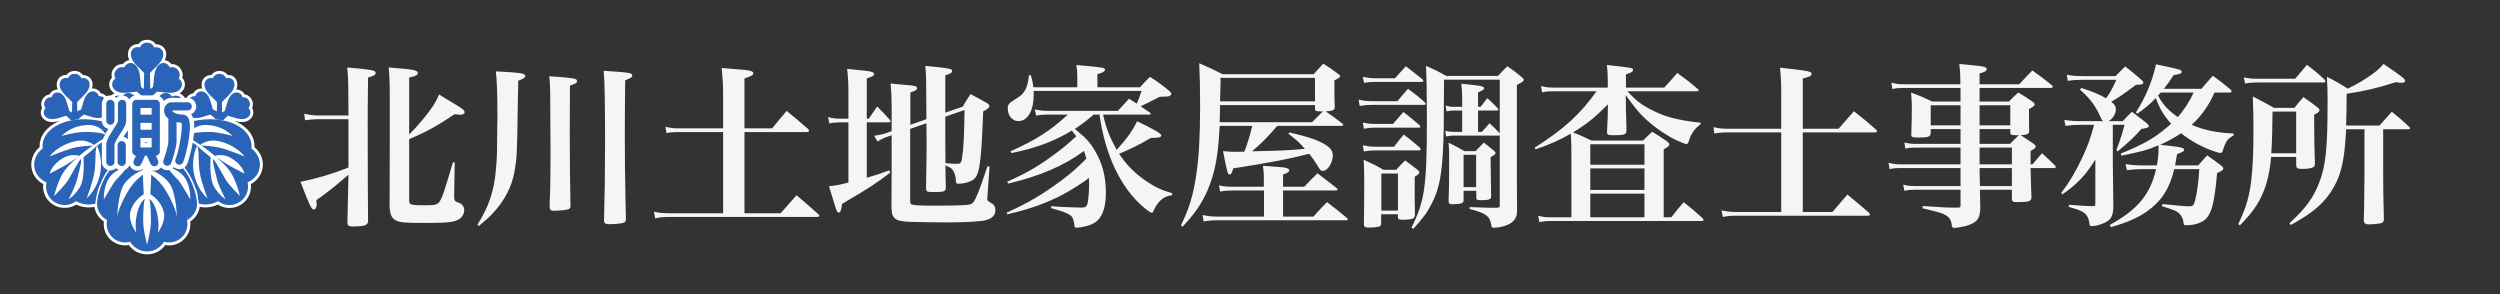 <svg width="340" height="40" viewBox="0 0 340 40" fill="none" xmlns="http://www.w3.org/2000/svg">
<rect x="0" y="0" width="340" height="40" fill="#333333" stroke="none"/>
<g clip-path="url(#clip0_83_7)">
<path d="M43.144 15.704H47.392C47.368 10.688 47.368 10.688 47.224 9.176C49.576 9.368 50.704 9.536 50.968 9.68C51.04 9.728 51.088 9.848 51.088 9.92C51.088 10.184 50.848 10.328 50.056 10.544C50.008 14.528 50.008 15.248 50.008 16.448C50.008 21.776 50.032 28.568 50.056 29.84C50.056 29.912 50.056 29.984 50.056 30.008C50.056 30.56 49.744 30.728 48.664 30.776C48.4 30.776 48.208 30.8 48.088 30.8C48.016 30.8 47.968 30.8 47.944 30.8C47.464 30.8 47.248 30.656 47.248 30.32C47.248 30.296 47.248 30.224 47.248 30.176C47.296 28.616 47.296 28.616 47.392 23.768C47.032 24.056 47.032 24.056 46.48 24.536C45.4 25.472 44.32 26.312 43.024 27.224C43.048 27.44 43.072 27.656 43.072 27.8C43.072 28.208 42.904 28.496 42.688 28.496C42.352 28.496 42.136 28.016 40.864 24.728C43.024 24.296 45.232 23.648 47.392 22.784V17.72C47.392 17.552 47.392 17.024 47.392 16.208H43.144C42.856 16.208 41.968 16.28 41.488 16.352L41.368 15.464C41.944 15.608 42.712 15.704 43.144 15.704ZM55.648 10.544V18.272C56.296 17.648 56.752 17.144 57.496 16.256C58.72 14.768 59.224 14 59.728 12.848C60.4 13.28 60.904 13.592 61.24 13.784C62.944 14.792 63.184 14.984 63.184 15.272C63.184 15.464 62.944 15.608 62.608 15.608C62.488 15.608 62.224 15.584 61.816 15.536C59.416 17.144 57.952 17.96 55.648 18.92V27.272C55.648 27.872 55.816 27.92 58.096 27.92C59.224 27.92 59.56 27.8 59.848 27.32C60.16 26.792 60.328 26.336 61.6 22.088H61.84L61.768 26.504C61.768 26.624 61.768 26.72 61.768 26.768C61.768 27.272 61.84 27.368 62.296 27.536C62.872 27.728 63.136 28.088 63.136 28.616C63.136 29.024 62.896 29.48 62.56 29.72C61.936 30.2 61 30.32 58.192 30.32C55.216 30.32 54.568 30.272 54.016 30.056C53.32 29.792 53.056 29.288 52.984 28.136C52.984 27.464 52.984 24.656 53.008 19.736V12.896C53.008 11.336 52.96 10.232 52.864 9.176C56.296 9.44 56.824 9.536 56.824 9.944C56.824 10.208 56.512 10.352 55.648 10.544ZM65.128 30.728L64.936 30.56C66.52 28.04 67.216 25.904 67.456 22.928C67.6 21.368 67.6 20.864 67.624 17.84C67.624 16.808 67.624 16.808 67.648 16.304C67.648 15.752 67.648 15.536 67.648 15.536C67.648 12.8 67.576 10.808 67.432 9.704C70.696 9.872 71.44 9.968 71.44 10.328C71.44 10.544 71.2 10.712 70.48 10.976C70.456 11.576 70.432 13.376 70.384 16.352C70.312 21.08 70.288 21.512 69.952 23.456C69.568 25.448 68.632 27.248 67.096 28.928C66.544 29.528 66.136 29.888 65.128 30.728ZM74.704 10.376C76.672 10.496 77.896 10.616 78.232 10.736C78.4 10.808 78.472 10.88 78.472 11C78.472 11.264 78.376 11.336 77.512 11.648C77.512 12.728 77.488 18.032 77.488 18.368C77.488 21.56 77.536 25.736 77.584 27.896C77.584 27.944 77.584 27.968 77.584 27.992C77.584 28.232 77.512 28.376 77.344 28.448C77.128 28.544 76 28.664 75.304 28.664C74.896 28.664 74.776 28.544 74.752 28.184C74.752 27.488 74.752 27.488 74.824 25.784C74.848 24.152 74.872 23.024 74.872 20.72C74.872 18.632 74.848 14.384 74.824 12.56C74.8 11.552 74.8 11.216 74.704 10.376ZM82.096 9.632C85.6 9.848 85.984 9.92 85.984 10.256C85.984 10.496 85.792 10.616 85.024 10.928C84.976 15.056 84.976 17 84.976 18.488C84.976 21.44 85 24.368 85.072 27.368C85.096 28.76 85.12 29.024 85.12 29.84C85.096 30.104 85.024 30.2 84.808 30.296C84.568 30.392 83.632 30.488 82.936 30.488C82.36 30.488 82.192 30.392 82.144 30.056C82.24 26.672 82.288 23.456 82.288 19.544C82.288 13.976 82.24 11 82.096 9.632ZM101.248 17.456H105.016C105.88 16.4 106.144 16.064 106.984 15.08C108.28 16.136 108.664 16.472 109.888 17.528C109.984 17.672 110.032 17.72 110.032 17.792C110.032 17.888 109.912 17.96 109.72 17.96H101.248V29H106.168C107.104 27.944 107.104 27.944 108.328 26.552C109.624 27.656 110.032 27.992 111.256 29.096C111.376 29.216 111.424 29.288 111.424 29.336C111.424 29.432 111.304 29.504 111.16 29.504H90.952C90.184 29.504 89.704 29.552 89.104 29.696L88.936 28.784C89.632 28.952 90.088 29 90.952 29H98.344V17.96H92.296C91.6 17.96 91.192 17.984 90.64 18.104L90.496 17.24C91.216 17.408 91.6 17.456 92.296 17.456H98.344V12.824C98.344 11.528 98.296 10.76 98.152 9.248C99.064 9.32 99.76 9.392 100.216 9.416C101.992 9.536 102.448 9.656 102.448 9.968C102.448 10.208 102.16 10.376 101.248 10.664V17.456ZM120.928 23.168L121.072 23.48C119.032 25.016 118.408 25.448 114.52 27.728C114.4 28.664 114.304 28.904 114.064 28.904C113.968 28.904 113.872 28.808 113.776 28.64C113.728 28.52 113.368 27.416 112.744 25.328C113.776 25.208 113.992 25.184 115.384 24.824V16.64H114.16C113.704 16.64 113.2 16.688 112.792 16.784L112.624 15.92C113.152 16.064 113.608 16.136 114.16 16.136H115.384V12.824C115.384 11.432 115.36 10.76 115.216 9.368C118 9.632 118.288 9.68 118.6 9.8C118.792 9.848 118.888 9.968 118.888 10.088C118.888 10.28 118.624 10.448 117.88 10.664V16.136H118.168C118.672 15.416 118.816 15.176 119.296 14.48C120.064 15.248 120.304 15.488 121 16.28C121.072 16.376 121.12 16.448 121.12 16.52C121.12 16.592 121.024 16.64 120.88 16.64H117.88V24.176C119.272 23.768 119.728 23.624 120.928 23.168ZM121.264 18.392L120.64 18.608C120.16 18.776 119.728 18.992 119.344 19.256L118.888 18.464C119.584 18.368 120.016 18.272 120.52 18.104L121.264 17.84V14.768C121.264 13.376 121.24 12.728 121.12 11.36C124.36 11.648 124.36 11.648 124.576 11.768C124.648 11.792 124.72 11.912 124.72 12.008C124.72 12.2 124.504 12.344 123.808 12.584V16.976L125.992 16.208C125.968 10.664 125.968 10.664 125.848 8.96C126.592 9.032 127.192 9.104 127.552 9.128C129.208 9.32 129.496 9.392 129.496 9.656C129.496 9.872 129.28 10.016 128.56 10.256V15.32L130.936 14.504C131.368 13.736 131.512 13.52 131.992 12.8C133 13.328 133.312 13.496 134.2 14C134.44 14.144 134.56 14.264 134.56 14.408C134.56 14.624 134.368 14.792 133.72 15.152C133.552 19.064 133.504 19.856 133.384 21.104C133.168 23.408 132.904 24.176 132.136 24.584C131.656 24.824 130.96 24.992 130.312 24.992C130.072 24.992 130.024 24.92 130 24.632C129.976 23.888 129.784 23.36 129.472 23C129.28 22.808 129.112 22.712 128.584 22.496C128.584 23.648 128.584 23.984 128.632 25.472C128.632 26.048 128.416 26.12 126.856 26.12C126.064 26.12 125.944 26.048 125.944 25.592C126.016 20.888 126.016 20.792 126.016 19.088C126.016 18.968 126.016 18.08 125.992 16.76L123.784 17.528V27.248C123.784 27.608 123.832 27.752 123.976 27.8C124.168 27.896 125.104 27.968 126.304 27.968C130.864 27.968 131.776 27.92 132.16 27.704C132.592 27.44 133.048 26.336 134.296 22.616L134.584 22.664L134.296 26.648C134.272 26.84 134.272 26.96 134.272 27.032C134.272 27.272 134.344 27.368 134.68 27.536C135.184 27.8 135.376 28.112 135.376 28.544C135.376 29.288 134.944 29.72 134.008 29.96C133.36 30.128 131.176 30.248 128.608 30.248C127.888 30.248 124.264 30.2 123.856 30.176C121.744 30.104 121.264 29.768 121.24 28.208C121.264 24.392 121.264 21.128 121.264 18.392ZM131.176 14.96L128.56 15.872C128.56 18.2 128.56 20.288 128.584 22.184C129.304 22.256 129.808 22.28 130.12 22.28C130.624 22.28 130.744 22.16 130.84 21.488C131.056 20.072 131.128 18.512 131.176 14.96ZM149.536 15.584H148.744C147.568 16.568 147.064 16.952 146.176 17.528C147.76 18.824 148.24 19.352 148.912 20.504C149.92 22.16 150.4 24.032 150.4 26.168C150.4 27.992 150.016 29.264 149.272 29.984C148.792 30.44 148 30.752 146.944 30.92C146.728 30.944 146.464 30.968 146.416 30.968C146.176 30.968 146.128 30.896 146.104 30.512C146.032 29.96 145.912 29.624 145.72 29.408C145.504 29.168 144.88 28.88 144.04 28.616L143.368 28.424C143.224 28.376 143.104 28.352 142.96 28.304V28.04C143.992 28.136 146.344 28.232 146.992 28.232C147.736 28.232 147.856 28.112 147.976 27.272C148.048 26.768 148.12 25.808 148.12 25.232C148.12 24.848 148.12 24.608 148.096 24.2C147.352 24.8 145.72 25.832 144.592 26.432C142.432 27.584 140.056 28.448 137.008 29.144L136.888 28.928C139.864 27.584 141.808 26.432 144.232 24.632C145.624 23.6 146.368 22.952 147.736 21.584C147.616 21.104 147.568 20.96 147.424 20.528C144.76 22.52 141.4 23.96 137.104 24.968L136.984 24.728C139.936 23.36 141.208 22.616 143.44 20.96C144.664 20.072 145.12 19.664 146.368 18.536C146.104 18.2 146.032 18.08 145.768 17.768C143.32 19.232 140.896 20.144 137.56 20.816L137.416 20.576C140.848 19.064 142.936 17.72 145.216 15.584H142.528C141.928 15.584 141.568 15.608 140.92 15.728L140.728 14.888C141.448 15.032 141.928 15.08 142.576 15.08H152.032C152.704 14.36 152.896 14.144 153.544 13.424C154.096 13.76 154.192 13.832 154.6 14.096C154.816 13.616 154.936 13.328 155.248 12.368H140.56C140.584 12.56 140.584 12.728 140.584 12.824C140.584 15.056 139.768 16.472 138.496 16.472C137.68 16.472 137.056 15.728 137.056 14.744C137.056 14.48 137.128 14.24 137.272 14.072C137.44 13.904 137.44 13.904 138.352 13.328C139.36 12.704 139.768 11.936 139.936 10.232H140.2C140.416 11 140.464 11.24 140.536 11.864H146.512V10.4C146.512 9.848 146.488 9.536 146.392 8.84C150.184 9.176 150.28 9.2 150.28 9.512C150.28 9.704 149.968 9.896 149.248 10.088V11.864H155.056C155.608 11.24 155.776 11.048 156.4 10.448C157.576 11.216 157.936 11.48 159.04 12.368C159.208 12.536 159.304 12.656 159.304 12.752C159.304 12.848 159.232 12.944 159.16 12.992C158.896 13.136 158.896 13.136 157.744 13.16C157 13.544 157 13.544 156.016 14.024C155.464 14.288 155.464 14.288 155.128 14.456C155.56 14.744 155.776 14.888 156.4 15.32C156.472 15.392 156.496 15.416 156.496 15.464C156.496 15.536 156.424 15.584 156.304 15.584H150.016C150.424 17.408 150.88 18.584 151.864 20.384C153.208 18.92 154 17.816 154.648 16.496C157.048 17.648 157.936 18.176 157.936 18.416C157.936 18.656 157.6 18.752 156.832 18.752C156.808 18.752 156.664 18.752 156.544 18.752C154.6 19.856 154.072 20.12 152.2 20.912C153.184 22.4 154.312 23.552 155.848 24.608C157.048 25.424 157.984 25.88 159.448 26.288L159.376 26.552C158.512 26.672 157.984 26.984 157.432 27.704C157.24 27.968 157.024 28.328 156.904 28.616C156.832 28.856 156.76 28.928 156.64 28.928C156.472 28.928 156.136 28.688 155.584 28.232C152.44 25.616 150.28 21.056 149.536 15.584ZM171.904 29.456V25.904H167.728C167.056 25.904 166.432 25.952 165.928 26.048L165.784 25.208C166.384 25.352 166.84 25.4 167.728 25.4H171.88V23.96C171.88 23.6 171.856 23.312 171.76 22.544C174.4 22.736 174.664 22.76 174.976 22.856C175.192 22.904 175.336 23.024 175.336 23.168C175.336 23.384 175.072 23.552 174.496 23.72V25.4H177.376C178.144 24.584 178.384 24.344 179.176 23.576C180.304 24.416 180.64 24.68 181.768 25.568C181.864 25.664 181.912 25.712 181.912 25.784C181.912 25.856 181.816 25.904 181.672 25.904H174.496V29.456H178.624C179.416 28.568 179.68 28.304 180.472 27.488C181.648 28.376 182.008 28.664 183.16 29.624C183.256 29.72 183.304 29.768 183.304 29.84C183.304 29.912 183.208 29.96 183.064 29.96H165.664C164.752 29.96 164.272 30.008 163.696 30.128L163.552 29.24C164.296 29.408 164.848 29.456 165.592 29.456H171.904ZM182.416 17.12H173.704C172.552 18.488 171.4 19.664 170.272 20.576C174.64 20.48 175.024 20.456 177.472 20.24C176.704 19.376 176.248 18.968 175.24 18.2L175.36 18.008C178.048 18.632 179.368 19.088 180.448 19.808C181 20.192 181.264 20.624 181.264 21.152C181.264 22.136 180.544 23.24 179.92 23.24C179.632 23.24 179.512 23.12 179.104 22.4C178.744 21.824 178.552 21.536 178.048 20.912C174.904 21.704 173.392 21.992 167.704 22.904C167.584 23.48 167.44 23.72 167.248 23.72C166.96 23.72 166.936 23.648 166.336 20.552C167.08 20.624 167.392 20.648 167.872 20.648C167.896 20.648 168.352 20.648 169.24 20.624C169.696 19.4 170.032 18.32 170.296 17.12H165.88C165.712 20.24 165.448 22.208 164.896 24.032C164.104 26.648 162.976 28.568 160.84 30.824L160.6 30.656C161.728 28.376 162.28 26.552 162.688 23.792C163.048 21.392 163.216 18.536 163.216 14.48C163.216 11.96 163.168 10.208 163.096 8.6C164.488 9.2 164.896 9.392 166.264 10.088H178.648L179.968 8.648C180.88 9.248 181.144 9.416 181.984 10.04C182.176 10.184 182.248 10.256 182.248 10.352C182.248 10.52 182.08 10.64 181.48 10.928C181.48 11.504 181.48 11.96 181.48 12.272C181.48 13.016 181.48 13.568 181.528 14.6C181.456 15.008 181.336 15.056 180.304 15.152C181.576 16.04 181.576 16.04 182.536 16.784C182.632 16.88 182.68 16.928 182.68 16.976C182.68 17.072 182.56 17.12 182.416 17.12ZM165.88 16.616H178.432C179.056 15.992 179.056 15.992 179.92 15.152C179.824 15.152 179.728 15.152 179.68 15.152C178.984 15.152 178.888 15.104 178.84 14.84V14.288H165.928L165.88 16.616ZM178.84 13.784V10.592H165.976C165.976 10.832 166 10.976 166 11.12C166 11.336 165.976 11.768 165.928 13.784H178.84ZM201.016 14.528H201.352C201.832 13.928 201.832 13.928 202.288 13.352C202.912 13.928 203.104 14.096 203.656 14.696C203.752 14.792 203.776 14.84 203.776 14.888C203.776 14.984 203.68 15.032 203.512 15.032H201.016V17.936H201.52C202 17.432 202.12 17.264 202.576 16.76C203.2 17.336 203.368 17.504 203.944 18.104L203.968 18.128V10.832H196.384C196.36 16.88 196.36 17.864 196.288 19.544C196.12 23.768 195.736 25.76 194.68 27.752C194.104 28.904 193.528 29.672 192.208 31.136L191.968 30.944C193.768 27.32 194.056 25.328 194.056 16.16C194.056 13.088 194.008 10.376 193.936 8.96C195.16 9.488 195.544 9.68 196.696 10.328H203.728C204.28 9.728 204.472 9.536 205 9.008C205.864 9.608 206.128 9.8 206.92 10.448C207.136 10.64 207.232 10.736 207.232 10.856C207.232 11.024 207.088 11.144 206.296 11.552V21.488C206.296 26.144 206.296 26.144 206.32 28.256C206.32 28.376 206.32 28.376 206.32 28.64C206.344 29.696 205.792 30.368 204.616 30.728C204.184 30.872 203.56 30.968 203.176 30.968C202.888 30.968 202.864 30.92 202.816 30.608C202.624 29.384 202.072 28.976 199.864 28.424L199.888 28.16C202.264 28.256 202.384 28.256 202.984 28.256C203.104 28.256 203.344 28.256 203.608 28.256C203.896 28.232 203.968 28.16 203.968 27.944V18.416L203.824 18.44H197.728C197.392 18.44 197.152 18.464 196.672 18.56L196.552 17.792C196.96 17.888 197.32 17.936 197.728 17.936H198.856V15.032H197.656C197.392 15.032 197.176 15.056 196.744 15.152L196.6 14.36C197.008 14.48 197.32 14.528 197.656 14.528H198.856V13.4C198.856 12.536 198.832 12.176 198.736 11.384C201.424 11.648 201.832 11.72 201.832 12.008C201.832 12.176 201.664 12.296 201.016 12.56V14.528ZM185.512 11.264L185.344 10.448C186.04 10.592 186.424 10.64 186.904 10.64H189.712C190.36 9.92 190.552 9.704 191.2 9.008C192.16 9.752 192.472 9.992 193.432 10.76C193.528 10.88 193.576 10.952 193.576 11C193.576 11.096 193.48 11.144 193.312 11.144H186.928C186.424 11.144 186.088 11.168 185.512 11.264ZM184.912 14.408L184.768 13.544C185.512 13.712 185.944 13.76 186.544 13.76H190.048C190.648 13.016 190.864 12.8 191.488 12.08C192.52 12.824 192.808 13.064 193.768 13.904C193.84 14 193.888 14.072 193.888 14.12C193.888 14.216 193.792 14.264 193.624 14.264H186.544C185.992 14.264 185.608 14.288 184.912 14.408ZM185.488 17.504L185.344 16.664C185.872 16.784 186.448 16.856 186.928 16.856H189.448C189.904 16.328 190.384 15.776 190.864 15.224C191.824 15.968 192.112 16.208 193.048 17.024C193.144 17.12 193.168 17.168 193.168 17.24C193.168 17.312 193.096 17.36 192.928 17.36H186.952C186.52 17.36 186.16 17.384 185.488 17.504ZM185.488 20.6L185.344 19.76C186.016 19.904 186.424 19.952 186.928 19.952H189.592C190.144 19.232 190.312 18.992 190.912 18.296C191.896 19.064 192.184 19.28 193.096 20.072C193.168 20.192 193.216 20.24 193.216 20.312C193.216 20.384 193.12 20.456 192.952 20.456H186.928C186.448 20.456 186.136 20.48 185.488 20.6ZM187.84 29.144V30.272C187.84 30.536 187.816 30.656 187.72 30.728C187.504 30.872 187 30.944 186.208 30.944C185.632 30.944 185.488 30.872 185.488 30.464C185.512 28.856 185.536 27.056 185.536 25.112C185.536 23.48 185.512 22.736 185.464 21.728C186.64 22.256 187 22.424 188.152 23.096H189.88C190.408 22.52 190.552 22.352 191.104 21.824C191.872 22.376 192.088 22.544 192.76 23.072C192.952 23.24 193.024 23.336 193.024 23.432C193.024 23.624 192.928 23.72 192.4 24.032C192.4 24.632 192.4 24.896 192.4 25.232V27.416L192.424 28.448V29.144C192.424 29.504 192.352 29.624 192.112 29.744C191.896 29.816 191.344 29.888 190.816 29.888C190.24 29.888 190.12 29.816 190.12 29.528V29.144H187.84ZM187.864 23.6V28.64H190.12V23.6H187.864ZM199.048 25.952V27.176C199.048 27.464 198.976 27.584 198.736 27.656C198.592 27.728 197.944 27.776 197.584 27.776C197.128 27.776 197.008 27.68 197.008 27.32C197.08 25.52 197.08 24.968 197.08 21.536C197.08 20.576 197.08 20.264 197.008 19.4C197.968 19.88 198.256 20.024 199.168 20.552H200.68C201.16 20.048 201.304 19.904 201.784 19.4C202.432 19.88 202.624 20.024 203.176 20.504C203.344 20.648 203.392 20.72 203.392 20.792C203.392 20.96 203.248 21.08 202.72 21.368C202.72 21.584 202.744 23.36 202.792 26.72C202.792 27.128 202.504 27.224 201.352 27.224C200.872 27.224 200.8 27.176 200.776 26.888V25.952H199.048ZM199.048 21.056V25.448H200.752V21.056H199.048ZM218.656 15.272L218.68 14.192C216.808 16.064 215.752 16.904 213.928 18.008C215.008 18.44 215.272 18.536 216.424 19.112H223.456C224.008 18.56 224.176 18.392 224.704 17.912C225.592 18.464 225.856 18.632 226.72 19.232C226.936 19.4 227.032 19.52 227.032 19.64C227.032 19.832 226.864 19.976 226.264 20.312V29.552H227.296C228.04 28.616 228.256 28.328 228.976 27.488C230.128 28.4 230.464 28.688 231.544 29.672C231.64 29.792 231.688 29.84 231.688 29.912C231.688 30.008 231.592 30.056 231.4 30.056H210.712C210.232 30.056 209.824 30.104 209.344 30.2L209.2 29.336C209.8 29.504 210.232 29.552 210.712 29.552H213.712V21.224C213.712 20.048 213.712 20.048 213.64 18.176C212.008 19.088 210.856 19.616 208.84 20.312L208.72 20.072C212.68 17.576 214.96 15.488 217.12 12.416H211.24C210.592 12.416 210.256 12.44 209.728 12.56L209.584 11.696C210.184 11.864 210.592 11.912 211.216 11.912H218.656V10.856C218.656 10.136 218.632 9.728 218.536 8.84C222.088 9.224 222.088 9.224 222.088 9.536C222.088 9.752 221.824 9.896 221.128 10.112V11.912H226.336C227.128 11.048 227.368 10.784 228.112 9.92C229.36 10.832 229.744 11.12 230.896 12.104C230.992 12.2 231.016 12.248 231.016 12.296C231.016 12.368 230.92 12.416 230.776 12.416H221.32C222.544 13.712 223.192 14.216 224.488 14.888C226.408 15.896 228.16 16.352 231.28 16.688V16.904C230.512 17.432 229.96 18.2 229.672 19.208C229.576 19.496 229.504 19.592 229.36 19.592C229.216 19.592 228.544 19.328 227.92 19.04C226.456 18.344 224.56 16.976 223.384 15.776C222.76 15.152 222.256 14.528 221.104 12.944L221.128 15.032C221.152 15.704 221.152 15.704 221.176 16.664C221.2 17.264 221.2 17.264 221.2 17.792C221.176 18.296 220.888 18.392 219.496 18.392C218.68 18.392 218.56 18.344 218.56 17.936C218.584 17.408 218.584 17.408 218.608 16.64C218.656 16.088 218.656 16.04 218.656 15.272ZM216.28 22.4H223.648V19.616H216.28V22.4ZM223.648 22.904H216.28V25.832H223.648V22.904ZM223.648 26.336H216.28V29.552H223.648V26.336ZM245.176 17.504H250.048C250.96 16.448 251.248 16.136 252.136 15.128C253.456 16.16 253.864 16.496 255.112 17.6C255.232 17.72 255.28 17.792 255.28 17.84C255.28 17.96 255.16 18.008 254.968 18.008H245.176V28.832H249.208C250.096 27.8 250.384 27.464 251.248 26.456C252.52 27.512 252.928 27.848 254.176 28.928C254.272 29.048 254.32 29.12 254.32 29.168C254.32 29.288 254.2 29.336 253.984 29.336H236.128C235.408 29.336 234.904 29.384 234.304 29.504L234.136 28.616C234.832 28.76 235.432 28.832 236.128 28.832H242.248V18.008H234.88C234.16 18.008 233.704 18.056 233.152 18.152L233.032 17.288C233.728 17.456 234.136 17.504 234.856 17.504H242.248V12.8C242.248 11.456 242.224 10.712 242.08 9.2C245.968 9.632 246.376 9.704 246.376 10.064C246.376 10.304 246.136 10.424 245.176 10.688V17.504ZM266.632 20.072H260.512C259.888 20.072 259.576 20.096 259.12 20.216L259 19.376C259.576 19.52 259.96 19.568 260.536 19.568H266.632V17.552H262.576V18.032C262.552 18.608 262.312 18.704 260.872 18.704C260.056 18.704 259.936 18.656 259.936 18.272C259.984 16.952 260.008 15.92 260.008 14.72C260.008 14.048 259.984 13.544 259.912 12.584C261.184 13.064 261.568 13.232 262.792 13.808H266.632V12.968C266.632 12.728 266.632 12.56 266.632 11.96H258.832C258.208 11.96 257.944 11.984 257.368 12.104L257.224 11.24C257.896 11.408 258.256 11.456 258.832 11.456H266.608C266.608 10.112 266.584 9.776 266.464 8.696C267.208 8.768 267.808 8.84 268.192 8.864C269.8 9.008 270.184 9.104 270.184 9.416C270.184 9.656 269.92 9.8 269.224 9.992V11.456H274.624C275.392 10.616 275.632 10.376 276.4 9.584C277.6 10.424 277.936 10.688 279.064 11.6C279.136 11.696 279.184 11.744 279.184 11.792C279.184 11.888 279.064 11.96 278.944 11.96H269.224V13.808H273.208C273.736 13.256 273.904 13.112 274.48 12.584C275.344 13.088 275.608 13.256 276.4 13.808C276.616 13.952 276.712 14.072 276.712 14.192C276.712 14.384 276.616 14.456 275.944 14.84C275.944 16.736 275.944 16.736 275.968 17.744C275.968 18.224 275.776 18.32 274.816 18.392C275.824 19.04 275.824 19.04 276.592 19.568C276.784 19.736 276.856 19.832 276.856 19.928C276.856 20.096 276.688 20.24 276.16 20.528V22.352H276.424C276.976 21.68 277.168 21.464 277.72 20.84C278.512 21.56 278.752 21.776 279.496 22.52C279.544 22.592 279.592 22.664 279.592 22.736C279.592 22.808 279.496 22.856 279.352 22.856H276.16C276.208 24.656 276.208 25.208 276.28 26.792C276.28 27.368 275.944 27.488 274.456 27.488C273.736 27.488 273.616 27.416 273.616 26.984V25.808H269.272C269.296 27.2 269.296 27.2 269.32 28.208C269.32 29.744 268.864 30.32 267.28 30.752C266.824 30.872 266.104 30.992 265.768 30.992C265.528 30.992 265.456 30.896 265.432 30.56C265.384 30.008 265.144 29.576 264.616 29.264C264.16 29 263.8 28.88 261.472 28.328L261.496 28.016C264.472 28.232 264.592 28.232 266.272 28.232C266.296 28.232 266.32 28.232 266.344 28.232C266.56 28.232 266.632 28.16 266.632 27.968V25.808H260.392C259.84 25.808 259.528 25.832 259 25.952L258.832 25.112C259.36 25.256 259.816 25.304 260.392 25.304H266.632V22.856H258.352C257.824 22.856 257.536 22.88 256.984 23L256.84 22.136C257.416 22.28 257.872 22.352 258.352 22.352H266.632V20.072ZM266.632 17.048V14.312H262.576V17.048H266.632ZM269.224 19.568H273.376C273.832 19.088 273.832 19.088 274.552 18.392C273.496 18.392 273.4 18.368 273.4 17.984V17.552H269.224V19.568ZM273.4 17.048V14.312H269.224V17.048H273.4ZM269.224 20.072V22.352H273.616V20.072H269.224ZM273.616 22.856H269.224V23.336L269.272 25.304H273.616V22.856ZM291.28 22.496H293.344C293.512 21.512 293.56 20.912 293.56 20.048C293.56 20.024 293.56 19.88 293.56 19.76C291.952 20.432 291.4 20.576 288.496 21.176L288.424 20.888C291.784 19.52 293.272 18.632 295.264 16.832C294.208 15.608 293.656 14.672 293.2 13.328C292.408 14.168 291.76 14.696 290.68 15.464L290.488 15.272C291.808 13.232 292.696 11.096 293.224 8.744C296.704 9.488 296.704 9.488 296.704 9.776C296.704 9.992 296.416 10.112 295.624 10.208C295.024 11.12 294.784 11.456 294.28 12.08H299.392C300.064 11.288 300.28 11.048 300.952 10.304C302.032 11.096 302.368 11.336 303.352 12.176C303.448 12.272 303.496 12.368 303.496 12.44C303.496 12.536 303.376 12.584 303.208 12.584H301.168C300.904 13.28 300.328 14.288 299.776 15.056C299.296 15.728 298.816 16.28 298.072 16.976C299.776 17.72 301.504 18.056 303.784 18.152L303.76 18.416C303.184 18.752 302.944 18.968 302.728 19.376C302.56 19.688 302.368 20.192 302.296 20.504C302.248 20.72 302.152 20.792 302.008 20.792C301.792 20.792 301.504 20.72 300.976 20.528C299.464 20 297.904 19.136 296.632 18.128C295.672 18.752 294.904 19.184 293.776 19.688C294.904 19.808 294.904 19.808 295.24 19.856C296.656 20 297.04 20.12 297.04 20.384C297.04 20.576 296.8 20.696 296.08 20.96C295.96 21.704 295.912 22.016 295.816 22.496H298.96C299.488 21.896 299.632 21.704 300.184 21.128C301.024 21.728 301.264 21.896 302.056 22.496C302.272 22.688 302.368 22.784 302.368 22.928C302.368 23.096 302.176 23.264 301.528 23.528C301.192 27.32 300.808 28.928 300.064 29.696C299.536 30.272 298.504 30.632 297.376 30.632C297.016 30.632 296.992 30.608 296.944 30.176C296.896 29.768 296.704 29.384 296.44 29.096C296.08 28.712 295.624 28.52 294.016 28.04L294.088 27.752C296.392 27.992 297.328 28.064 297.688 28.064C298.24 28.064 298.36 27.944 298.552 27.2C298.816 26.12 299.008 24.68 299.104 23H295.696C295.048 25.688 293.968 27.344 291.976 28.76C290.728 29.624 289.336 30.248 287.08 30.896L286.936 30.584C290.704 28.52 292.456 26.432 293.224 23H291.28C290.584 23 289.96 23.048 289.264 23.144L289.072 22.328C289.912 22.448 290.488 22.496 291.28 22.496ZM298.336 12.584H293.872C293.704 12.776 293.656 12.824 293.488 12.992C294.184 14.264 294.856 14.984 296.176 15.92C296.992 15.032 297.808 13.76 298.336 12.584ZM290.632 11.528L290.536 11.504C288.64 12.92 288.16 13.256 287.128 13.832C287.608 14.216 287.752 14.456 287.752 14.912C287.752 15.488 287.32 16.16 286.768 16.472H288.712C289.24 15.896 289.384 15.728 289.936 15.2C290.848 15.872 291.112 16.088 291.952 16.76C292.168 16.952 292.24 17.048 292.24 17.144C292.24 17.336 291.952 17.432 291.232 17.528C290.176 18.728 289.696 19.16 288.016 20.576L287.824 20.432C288.424 18.8 288.592 18.296 288.928 16.976H287.344V22.208C287.392 26.84 287.392 26.84 287.416 28.088C287.392 29.576 287.008 30.08 285.616 30.536C285.232 30.68 284.776 30.752 284.464 30.752C284.224 30.752 284.2 30.704 284.152 30.368C284.104 29.84 283.912 29.408 283.6 29.072C283.24 28.736 282.784 28.544 281.344 28.136L281.392 27.848C283.672 28.016 283.672 28.016 284.584 28.04C284.92 28.04 284.968 27.992 284.968 27.632V21.68C283.744 23.72 282.496 25.064 280.48 26.432L280.336 26.24C281.488 24.704 282.304 23.336 283.264 21.272C283.984 19.688 284.272 18.92 284.8 16.976H282.88C282.208 16.976 281.536 17.024 280.912 17.12L280.744 16.304C281.512 16.424 282.04 16.472 282.808 16.472H286.048C285.856 16.328 285.808 16.256 285.616 15.824C284.992 14.384 284.2 13.352 282.88 12.2L283.048 11.96C284.704 12.488 285.52 12.848 286.432 13.376C287.008 12.536 287.272 12.08 287.824 10.856H283.216C282.448 10.856 281.968 10.88 281.224 11L281.08 10.16C281.752 10.304 282.376 10.352 283.168 10.352H287.704C288.328 9.728 288.328 9.728 289.024 9.032C290.032 9.824 290.344 10.064 291.256 10.88C291.424 11.048 291.496 11.144 291.496 11.24C291.496 11.432 291.256 11.528 290.632 11.528ZM321.568 17.576H319.072C319.048 18.176 319 18.896 318.928 19.712C318.664 22.448 318.256 23.936 317.368 25.496C316.216 27.536 314.608 28.928 311.536 30.608L311.368 30.344C313.528 28.4 314.608 26.912 315.4 24.872C316.312 22.52 316.552 20.168 316.552 13.712C316.552 12.176 316.528 11.672 316.456 10.448C317.728 11.072 318.088 11.288 319.288 12.056C320.536 11.456 321.496 10.904 322.528 10.16C323.272 9.632 323.56 9.368 324.16 8.696C326.728 10.448 327.088 10.712 327.088 11C327.088 11.144 326.92 11.264 326.704 11.264C326.44 11.264 326.152 11.24 325.84 11.168C323.512 11.936 321.568 12.392 319.144 12.752C319.144 14.576 319.12 15.224 319.072 17.072H323.608L325.288 15.2C326.368 16.064 326.68 16.328 327.64 17.24C327.736 17.336 327.76 17.384 327.76 17.432C327.76 17.528 327.664 17.576 327.472 17.576H324.112V23.408C324.112 25.448 324.136 27.464 324.208 29.768C324.208 30.104 324.112 30.248 323.848 30.344C323.656 30.416 322.72 30.512 322.168 30.512C321.688 30.512 321.496 30.368 321.472 29.984C321.52 28.784 321.52 28.784 321.568 23.696V17.576ZM312.28 21.344H308.872C308.752 22.784 308.512 24.056 308.152 25.208C307.456 27.296 306.544 28.712 304.624 30.656L304.408 30.464C305.464 28.232 305.872 26.888 306.16 24.632C306.376 22.928 306.472 20.672 306.472 17.624C306.472 15.872 306.448 14.816 306.376 13.112C307.648 13.76 308.032 13.976 309.28 14.672H312.04C312.544 14.024 312.712 13.832 313.264 13.208C314.128 13.808 314.392 14 315.184 14.6C315.376 14.768 315.448 14.864 315.448 14.984C315.448 15.176 315.304 15.296 314.728 15.608C314.728 16.136 314.728 16.136 314.728 16.688C314.728 18.152 314.752 20.096 314.824 22.28C314.824 22.496 314.776 22.616 314.656 22.712C314.416 22.88 313.84 22.976 313.12 22.976C312.448 22.976 312.304 22.88 312.28 22.448V21.344ZM312.28 20.84V15.176H309.064C309.04 18.032 308.992 19.376 308.896 20.84H312.28ZM305.32 11.36L305.176 10.52C305.8 10.664 306.28 10.712 307 10.712H312.136C312.832 9.872 313.048 9.632 313.744 8.816C314.824 9.632 315.136 9.896 316.144 10.832C316.216 10.952 316.264 11 316.264 11.048C316.264 11.144 316.168 11.216 316 11.216H307C306.304 11.216 305.824 11.264 305.32 11.36Z" fill="#F4F5F7"/>
<path d="M34.611 20.013C34.675 18.773 33.966 17.615 32.649 16.818C32.4 16.669 32.133 16.536 31.85 16.42C32.192 16.519 32.541 16.6 32.896 16.6C33.181 16.6 33.434 16.548 33.663 16.444C34.151 16.227 34.453 15.789 34.453 15.299C34.452 15.082 34.391 14.868 34.282 14.686C34.45 14.312 34.433 13.902 34.228 13.525C34.02 13.139 33.676 12.894 33.263 12.835C33.22 12.751 33.165 12.67 33.101 12.598C32.862 12.321 32.51 12.165 32.145 12.176C32.216 12 32.265 11.815 32.278 11.619C32.309 11.215 32.187 10.844 31.937 10.578C31.69 10.311 31.32 10.166 30.953 10.187C30.697 9.838 30.306 9.643 29.846 9.643C29.386 9.643 28.983 9.85 28.726 10.206C28.354 10.203 27.989 10.352 27.747 10.612C27.574 10.795 27.378 11.122 27.414 11.618C27.424 11.764 27.453 11.903 27.497 12.037C27.101 11.999 26.709 12.152 26.447 12.453C26.386 12.526 26.332 12.606 26.285 12.691C25.872 12.749 25.528 12.993 25.321 13.378C25.298 13.421 25.283 13.468 25.264 13.512C25.189 13.331 25.073 13.16 24.916 13.012C24.769 12.873 24.605 12.766 24.428 12.699C24.461 12.678 24.492 12.656 24.523 12.634C25.003 12.29 25.224 11.765 25.12 11.233C25.073 10.987 24.955 10.759 24.785 10.58C24.912 10.128 24.818 9.666 24.514 9.28C24.21 8.892 23.772 8.692 23.307 8.729C23.097 8.438 22.769 8.234 22.42 8.179C22.516 7.967 22.581 7.742 22.6 7.501C22.635 6.978 22.428 6.637 22.249 6.444C21.991 6.166 21.589 6.004 21.193 6.023C20.924 5.633 20.495 5.407 20 5.407C19.512 5.407 19.089 5.624 18.82 6.003C18.421 5.968 18.023 6.124 17.758 6.408C17.574 6.607 17.361 6.96 17.404 7.501C17.42 7.742 17.483 7.967 17.579 8.179C17.23 8.234 16.904 8.436 16.691 8.729C16.227 8.692 15.79 8.892 15.485 9.28C15.186 9.661 15.093 10.13 15.215 10.58C15.046 10.759 14.928 10.986 14.879 11.233C14.774 11.765 14.999 12.29 15.477 12.634C15.507 12.656 15.539 12.678 15.572 12.699C15.397 12.766 15.23 12.873 15.083 13.012C14.928 13.16 14.811 13.331 14.733 13.512C14.715 13.468 14.703 13.421 14.678 13.378C14.472 12.993 14.127 12.751 13.715 12.691C13.669 12.606 13.614 12.526 13.552 12.453C13.293 12.152 12.899 11.996 12.503 12.037C12.547 11.903 12.574 11.764 12.586 11.619C12.622 11.122 12.425 10.798 12.254 10.612C12.011 10.352 11.628 10.204 11.276 10.206C11.016 9.849 10.615 9.643 10.154 9.643C9.694 9.643 9.305 9.837 9.045 10.187C8.677 10.166 8.307 10.311 8.061 10.578C7.812 10.844 7.69 11.215 7.72 11.619C7.735 11.815 7.781 12 7.853 12.176C7.481 12.161 7.137 12.318 6.897 12.598C6.834 12.67 6.779 12.751 6.736 12.835C6.323 12.894 5.979 13.138 5.772 13.522C5.567 13.902 5.551 14.312 5.717 14.686C5.607 14.87 5.547 15.082 5.547 15.299C5.547 15.789 5.848 16.227 6.333 16.443C6.567 16.548 6.819 16.6 7.106 16.6C7.459 16.6 7.806 16.519 8.149 16.418C7.87 16.535 7.602 16.667 7.352 16.818C6.032 17.615 5.323 18.773 5.389 20.013C4.409 20.842 4.016 22.104 4.388 23.268C4.63 24.033 5.168 24.665 5.882 25.028C5.764 26.043 6.178 27.038 6.991 27.672C7.947 28.413 9.359 28.475 10.374 27.822C11.126 28.19 12.007 28.299 12.832 28.131C12.959 28.923 13.423 29.654 14.13 30.133C14.028 30.967 14.291 31.788 14.857 32.415C15.519 33.151 16.538 33.5 17.52 33.327C18.098 34.124 19.008 34.593 20 34.593C20.989 34.593 21.899 34.126 22.48 33.327C22.648 33.358 22.817 33.374 22.99 33.374C23.81 33.374 24.594 33.023 25.145 32.415C25.71 31.788 25.97 30.964 25.87 30.133C26.578 29.654 27.044 28.93 27.168 28.133C27.994 28.299 28.871 28.192 29.623 27.822C30.097 28.126 30.64 28.286 31.209 28.286C31.86 28.286 32.497 28.069 33.005 27.672C33.821 27.038 34.235 26.04 34.116 25.028C34.829 24.665 35.368 24.033 35.611 23.268C35.983 22.104 35.592 20.845 34.611 20.013ZM18.869 13.21C18.956 13.295 19.046 13.392 19.136 13.494L19.129 13.938C19.074 13.686 18.991 13.44 18.869 13.21ZM20.872 13.938L20.861 13.494C20.953 13.392 21.042 13.295 21.128 13.212C21.007 13.44 20.926 13.686 20.872 13.938ZM22.16 17.343C22.234 17.34 22.307 17.34 22.38 17.34L22.661 17.343C22.208 17.573 21.742 17.837 21.265 18.138L22.16 17.343ZM17.611 17.34C17.689 17.34 17.764 17.343 17.839 17.344L18.737 18.142C18.26 17.84 17.792 17.573 17.336 17.343L17.611 17.34ZM25.427 16.261C25.467 16.2 25.5 16.137 25.53 16.074C25.58 16.117 25.635 16.157 25.692 16.193C25.603 16.216 25.517 16.236 25.427 16.261ZM14.309 16.193C14.366 16.157 14.418 16.117 14.467 16.074C14.497 16.137 14.532 16.2 14.57 16.263C14.482 16.238 14.394 16.216 14.309 16.193Z" fill="white"/>
<path d="M21.007 20.039C20.791 20.309 20.472 20.49 20.108 20.521V20.977L19.893 20.991V20.521C19.527 20.49 19.206 20.309 18.991 20.039C14.234 21.92 13.365 26.162 13.211 27.423C13.096 28.389 13.6 29.363 14.498 29.898L14.564 29.936L14.551 30.008C14.407 30.786 14.624 31.565 15.153 32.148C15.774 32.837 16.722 33.124 17.625 32.899L17.701 32.879L17.743 32.943C18.235 33.728 19.079 34.194 20 34.194C20.92 34.194 21.765 33.728 22.258 32.943L22.296 32.879L22.373 32.899C23.278 33.124 24.225 32.837 24.848 32.148C25.373 31.565 25.593 30.786 25.449 30.008L25.435 29.936L25.5 29.898C26.287 29.428 26.772 28.628 26.803 27.784C26.808 27.663 26.802 27.544 26.787 27.423C26.634 26.162 25.767 21.92 21.007 20.039ZM14.521 29.584L14.588 29.664C14.555 29.651 14.523 29.626 14.521 29.584ZM23.907 31.099L23.915 31.094C23.912 31.096 23.91 31.096 23.907 31.099ZM25.359 29.68L25.482 29.494C25.479 29.523 25.481 29.553 25.477 29.584C25.474 29.643 25.42 29.687 25.359 29.68Z" fill="#2A64B8"/>
<path d="M34.241 20.231L34.194 20.194L34.201 20.132C34.322 18.99 33.68 17.906 32.441 17.159C30.097 15.745 25.703 15.673 21.159 18.679C21.172 18.707 21.178 18.736 21.188 18.765L20.978 18.793C20.806 18.423 20.434 18.164 20 18.164C19.568 18.164 19.196 18.42 19.025 18.788L18.81 18.761C18.821 18.734 18.828 18.705 18.841 18.679C14.293 15.673 9.903 15.745 7.559 17.159C6.321 17.906 5.679 18.99 5.798 20.132L5.805 20.194L5.757 20.231C4.821 20.95 4.432 22.097 4.767 23.148C4.999 23.874 5.538 24.462 6.243 24.756L6.326 24.789L6.307 24.876C6.126 25.82 6.481 26.77 7.237 27.358C8.128 28.048 9.382 28.064 10.29 27.396L10.346 27.353L10.405 27.387C11.187 27.822 12.119 27.929 12.98 27.688C12.982 27.593 12.988 27.496 12.997 27.397C13.02 27.215 13.058 26.972 13.117 26.682L13.315 25.841C13.366 25.721 13.412 25.6 13.447 25.475C13.451 25.466 13.456 25.458 13.461 25.449C13.477 25.403 13.495 25.356 13.513 25.308L14.019 24.165C14.256 23.711 14.549 23.243 14.907 22.783C15.091 22.33 15.243 21.87 15.371 21.438L15.635 21.301C15.549 21.611 15.448 21.943 15.328 22.279C15.819 21.735 16.413 21.215 17.127 20.753C17.167 20.661 17.204 20.565 17.235 20.469L17.508 20.327C17.486 20.404 17.461 20.485 17.434 20.562C17.87 20.303 18.346 20.065 18.869 19.855C18.836 19.795 18.81 19.728 18.785 19.663L18.977 19.562C19.115 19.997 19.52 20.317 20 20.317C20.486 20.317 20.893 19.991 21.027 19.547L21.219 19.648C21.193 19.72 21.163 19.79 21.128 19.855C21.652 20.065 22.127 20.303 22.563 20.562C22.534 20.477 22.51 20.391 22.485 20.306L22.756 20.448C22.788 20.549 22.827 20.653 22.872 20.753C23.589 21.215 24.18 21.735 24.67 22.279C24.552 21.936 24.447 21.599 24.358 21.281L24.621 21.417C24.751 21.855 24.905 22.323 25.095 22.783C25.8 23.692 26.25 24.634 26.538 25.451C26.543 25.458 26.549 25.466 26.552 25.475C26.602 25.648 26.674 25.814 26.749 25.975L26.925 26.726C26.907 26.701 26.89 26.678 26.875 26.652C26.939 26.953 26.979 27.208 27.001 27.397C27.015 27.496 27.019 27.593 27.019 27.688C27.878 27.929 28.813 27.822 29.594 27.387L29.652 27.353L29.71 27.396C30.615 28.064 31.871 28.048 32.759 27.358C33.516 26.77 33.873 25.82 33.689 24.876L33.674 24.789L33.755 24.756C34.461 24.46 35 23.874 35.23 23.148C35.567 22.097 35.178 20.95 34.241 20.231Z" fill="#2A64B8"/>
<path d="M24.853 14.59C25.008 14.25 25.084 13.722 24.642 13.301C24.435 13.106 24.197 13.007 23.93 13.007C23.717 13.007 23.524 13.072 23.383 13.14C23.231 12.847 22.905 12.642 22.544 12.642C22.229 12.642 21.925 12.799 21.688 13.085C21.151 13.73 21.153 14.689 21.154 15.537C21.154 15.851 21.156 16.151 21.13 16.425L20.528 16.804L20.46 13.352C20.803 12.937 21.138 12.644 21.379 12.46C21.594 12.473 21.824 12.505 22.068 12.535C22.413 12.58 22.767 12.626 23.111 12.626C23.609 12.626 23.995 12.523 24.29 12.31C24.637 12.059 24.803 11.683 24.728 11.308C24.679 11.052 24.523 10.836 24.311 10.705C24.46 10.409 24.54 9.959 24.199 9.526C23.994 9.263 23.722 9.125 23.412 9.125C23.293 9.125 23.186 9.143 23.099 9.171C22.964 8.827 22.614 8.565 22.239 8.565C21.998 8.565 21.765 8.668 21.569 8.861C21.034 9.379 20.962 10.267 20.899 11.054C20.877 11.33 20.856 11.593 20.817 11.829C20.689 11.912 20.561 12.008 20.436 12.114L20.392 9.93C20.552 9.749 20.744 9.565 20.945 9.371C21.508 8.832 22.147 8.221 22.2 7.472C22.229 7.093 22.084 6.852 21.956 6.716C21.719 6.46 21.314 6.356 20.983 6.462C20.852 6.156 20.555 5.806 20 5.806C19.45 5.806 19.154 6.149 19.023 6.45C18.694 6.329 18.292 6.421 18.051 6.68C17.92 6.821 17.77 7.073 17.8 7.472C17.853 8.221 18.491 8.832 19.056 9.372C19.257 9.566 19.447 9.749 19.606 9.93L19.564 12.114C19.437 12.008 19.311 11.912 19.18 11.826C19.143 11.593 19.122 11.332 19.1 11.057C19.038 10.27 18.966 9.379 18.433 8.861C18.235 8.668 18.001 8.565 17.76 8.565C17.385 8.565 17.034 8.827 16.901 9.171C16.813 9.143 16.705 9.125 16.585 9.125C16.276 9.125 16.005 9.263 15.799 9.526C15.459 9.959 15.539 10.409 15.688 10.705C15.475 10.834 15.322 11.052 15.271 11.308C15.197 11.683 15.361 12.059 15.709 12.31C16.003 12.523 16.389 12.626 16.888 12.626C17.231 12.626 17.587 12.58 17.933 12.535C18.175 12.505 18.406 12.473 18.62 12.46C18.861 12.647 19.196 12.938 19.537 13.352L19.471 16.804L18.868 16.425C18.843 16.153 18.843 15.853 18.844 15.541C18.846 14.693 18.849 13.732 18.31 13.085C18.074 12.799 17.77 12.642 17.454 12.642C17.096 12.642 16.769 12.847 16.615 13.14C16.475 13.072 16.285 13.007 16.07 13.007C15.803 13.007 15.563 13.106 15.357 13.301C14.914 13.722 14.992 14.25 15.148 14.59C14.938 14.729 14.785 14.965 14.736 15.237C14.657 15.69 14.865 16.137 15.306 16.47C15.889 16.908 16.579 16.944 17.236 16.944H17.611C17.743 16.944 17.87 16.944 17.995 16.949L19.483 18.27L19.6 18.224C19.853 18.122 20.144 18.12 20.403 18.224L20.516 18.27L22.003 16.949C22.127 16.944 22.255 16.941 22.382 16.941L22.766 16.944C23.423 16.944 24.112 16.908 24.691 16.47C25.134 16.137 25.342 15.688 25.261 15.237C25.213 14.965 25.062 14.729 24.853 14.59Z" fill="#2A64B8"/>
<path d="M14.327 13.565C14.155 13.249 13.868 13.074 13.512 13.074C13.487 13.074 13.459 13.076 13.435 13.077C13.406 12.948 13.342 12.82 13.249 12.713C12.978 12.398 12.524 12.334 12.143 12.577C11.593 12.927 11.389 13.659 11.211 14.309C11.155 14.512 11.102 14.702 11.04 14.877C10.892 14.95 10.695 15.049 10.509 15.151L10.489 13.898C10.641 13.717 10.832 13.535 11.032 13.342C11.55 12.844 12.139 12.28 12.188 11.588C12.215 11.236 12.078 11.011 11.96 10.884C11.742 10.646 11.373 10.548 11.063 10.639C10.94 10.358 10.664 10.041 10.154 10.041C9.649 10.041 9.375 10.351 9.248 10.628C8.944 10.523 8.576 10.609 8.352 10.847C8.18 11.035 8.098 11.298 8.117 11.588C8.169 12.28 8.756 12.844 9.274 13.34C9.475 13.533 9.666 13.717 9.818 13.898L9.795 15.305C9.673 15.224 9.553 15.151 9.433 15.087C9.361 14.898 9.302 14.68 9.238 14.451C9.059 13.805 8.857 13.072 8.307 12.721C7.927 12.479 7.471 12.542 7.198 12.857C7.106 12.964 7.043 13.093 7.015 13.222C6.989 13.22 6.964 13.22 6.938 13.22C6.583 13.22 6.294 13.393 6.123 13.712C5.899 14.124 6.026 14.488 6.197 14.717C6.04 14.865 5.946 15.076 5.946 15.299C5.946 15.633 6.151 15.926 6.497 16.08C6.678 16.162 6.876 16.2 7.106 16.2C7.545 16.2 8.005 16.05 8.452 15.908C8.643 15.846 8.824 15.788 8.996 15.742C9.201 15.905 9.399 16.089 9.584 16.285L9.659 16.365L9.765 16.346C10.045 16.295 10.304 16.26 10.557 16.238L10.629 16.234L10.682 16.183C10.956 15.908 11.22 15.714 11.414 15.589C11.597 15.633 11.791 15.697 11.995 15.763C12.444 15.908 12.905 16.056 13.345 16.056C13.573 16.056 13.773 16.017 13.951 15.937C14.298 15.781 14.506 15.489 14.502 15.155C14.502 14.932 14.41 14.722 14.251 14.572C14.422 14.344 14.549 13.981 14.327 13.565Z" fill="#2A64B8"/>
<path d="M33.8 14.717C33.971 14.488 34.098 14.124 33.875 13.712C33.706 13.393 33.416 13.22 33.059 13.22C33.035 13.22 33.008 13.22 32.984 13.222C32.955 13.093 32.893 12.966 32.801 12.858C32.529 12.542 32.073 12.479 31.693 12.721C31.141 13.072 30.938 13.805 30.759 14.453C30.697 14.681 30.636 14.898 30.566 15.088C30.447 15.155 30.325 15.225 30.206 15.305L30.18 13.898C30.333 13.717 30.525 13.533 30.725 13.342C31.245 12.844 31.832 12.28 31.881 11.588C31.903 11.298 31.819 11.036 31.646 10.847C31.423 10.609 31.055 10.523 30.751 10.628C30.626 10.351 30.351 10.041 29.846 10.041C29.336 10.041 29.061 10.358 28.936 10.639C28.629 10.548 28.258 10.645 28.038 10.884C27.919 11.011 27.786 11.236 27.811 11.588C27.861 12.28 28.45 12.844 28.968 13.342C29.17 13.535 29.358 13.718 29.512 13.898L29.49 15.151C29.304 15.049 29.105 14.95 28.957 14.877C28.898 14.701 28.844 14.509 28.786 14.307C28.608 13.659 28.405 12.927 27.857 12.577C27.476 12.334 27.022 12.398 26.75 12.712C26.657 12.82 26.592 12.948 26.564 13.077C26.538 13.076 26.514 13.074 26.486 13.074C26.132 13.074 25.843 13.249 25.671 13.565C25.449 13.981 25.575 14.344 25.746 14.572C25.59 14.722 25.496 14.932 25.496 15.155C25.495 15.489 25.7 15.781 26.046 15.937C26.228 16.017 26.427 16.056 26.655 16.056C27.095 16.056 27.556 15.908 28.001 15.763C28.207 15.697 28.402 15.633 28.584 15.589C28.779 15.714 29.046 15.911 29.318 16.183L29.369 16.234L29.442 16.238C29.695 16.26 29.955 16.295 30.232 16.346L30.339 16.365L30.413 16.285C30.599 16.089 30.796 15.905 31.001 15.742C31.175 15.788 31.354 15.846 31.545 15.908C31.991 16.05 32.455 16.2 32.896 16.2C33.122 16.2 33.322 16.162 33.5 16.08C33.847 15.926 34.055 15.633 34.055 15.299C34.054 15.076 33.959 14.865 33.8 14.717Z" fill="#2A64B8"/>
<path d="M14.425 18.346C14.425 18.346 13.702 16.876 11.807 17.001C9.913 17.125 8.965 17.949 8.344 18.495C8.344 18.495 10.188 17.972 11.334 17.949C12.606 17.92 13.928 18.047 14.425 18.346Z" fill="white"/>
<path d="M12.879 19.794C12.879 19.794 12.023 19.008 10.76 19.12C9.788 19.207 7.895 19.816 6.722 21.288C6.722 21.288 9.131 20.269 10.361 20.034C11.209 19.871 11.956 19.819 12.879 19.794Z" fill="white"/>
<path d="M13.17 19.776C13.17 19.776 14.033 21.355 13.636 23.514C13.237 25.675 12.04 26.723 11.774 26.989C11.774 26.989 12.589 24.895 12.821 23.549C13.016 22.424 12.988 20.79 13.005 20.591C13.021 20.391 13.17 19.776 13.17 19.776Z" fill="white"/>
<path d="M11.342 21.288C11.342 21.288 11.625 24.279 10.828 25.51C10.03 26.738 9.332 27.087 9.332 27.087C9.332 27.087 10.346 25.143 10.496 24.363C10.646 23.583 11.042 22.468 11.027 21.821C11.011 21.172 11.342 21.288 11.342 21.288Z" fill="white"/>
<path d="M10.861 21.223C10.861 21.223 9.88 20.839 8.818 21.372C7.753 21.904 6.939 22.8 6.757 23.615C6.757 23.615 8.668 22.634 9.033 22.386C9.398 22.136 10.861 21.223 10.861 21.223Z" fill="white"/>
<path d="M15.08 18.231C15.08 18.231 12.671 19.676 11.459 20.64C10.247 21.605 9.066 22.653 8.484 23.664C7.903 24.678 7.471 26.125 7.37 26.655C7.37 26.655 8.883 25.159 9.3 24.444C9.713 23.731 10.613 22.084 10.844 21.805C11.076 21.521 12.073 20.907 12.954 20.026C13.718 19.262 16.593 17.915 16.593 17.915L15.863 17.814L15.08 18.231Z" fill="white"/>
<path d="M25.575 18.346C25.575 18.346 26.297 16.876 28.193 17.001C30.087 17.125 31.033 17.949 31.658 18.495C31.658 18.495 29.812 17.972 28.666 17.949C27.396 17.92 26.073 18.047 25.575 18.346Z" fill="white"/>
<path d="M27.121 19.794C27.121 19.794 27.978 19.008 29.239 19.12C30.212 19.207 32.105 19.816 33.276 21.288C33.276 21.288 30.869 20.269 29.639 20.034C28.791 19.871 28.043 19.819 27.121 19.794Z" fill="white"/>
<path d="M26.828 19.776C26.828 19.776 25.966 21.355 26.365 23.514C26.764 25.675 27.959 26.723 28.224 26.989C28.224 26.989 27.412 24.895 27.178 23.549C26.984 22.424 27.012 20.79 26.995 20.591C26.979 20.391 26.828 19.776 26.828 19.776Z" fill="white"/>
<path d="M28.657 21.288C28.657 21.288 28.375 24.279 29.173 25.51C29.97 26.738 30.668 27.087 30.668 27.087C30.668 27.087 29.654 25.143 29.504 24.363C29.356 23.583 28.957 22.468 28.973 21.821C28.988 21.172 28.657 21.288 28.657 21.288Z" fill="white"/>
<path d="M29.14 21.223C29.14 21.223 30.119 20.839 31.182 21.372C32.246 21.904 33.059 22.8 33.244 23.615C33.244 23.615 31.332 22.634 30.968 22.386C30.6 22.136 29.14 21.223 29.14 21.223Z" fill="white"/>
<path d="M24.916 18.231C24.916 18.231 27.328 19.676 28.54 20.64C29.755 21.605 30.934 22.653 31.517 23.664C32.096 24.678 32.529 26.125 32.628 26.655C32.628 26.655 31.118 25.159 30.701 24.444C30.286 23.731 29.388 22.084 29.155 21.805C28.924 21.521 27.926 20.907 27.045 20.026C26.282 19.262 23.407 17.915 23.407 17.915L24.138 17.814L24.916 18.231Z" fill="white"/>
<path d="M17.353 22.569C17.353 22.569 15.777 23.054 15.05 23.928C14.321 24.799 14.104 26.097 14.117 27.128C14.117 27.128 15.486 24.737 15.777 24.471C16.068 24.206 17.171 23.005 17.353 22.569Z" fill="white"/>
<path d="M22.394 25.684C22.977 26.563 23.959 28.473 24.058 29.504C24.058 29.504 23.982 26.324 23.086 25.005C22.394 23.986 21.048 23.295 20.649 23.162C20.649 23.162 20.649 22.375 20.516 22.084C20.404 21.841 20.111 21.256 20.017 21.069V21.005C20.017 21.005 20.011 21.018 20.001 21.036C19.992 21.018 19.986 21.005 19.986 21.005V21.069C19.893 21.256 19.598 21.841 19.485 22.084C19.354 22.375 19.354 23.162 19.354 23.162C18.954 23.295 17.608 23.986 16.916 25.005C16.02 26.324 15.947 29.504 15.947 29.504C16.044 28.473 17.027 26.563 17.608 25.684C18.482 24.363 19.452 23.755 19.452 23.755C19.416 24.107 19.558 26.413 19.558 26.413C19.175 26.636 18.093 27.434 17.741 28.775C17.387 30.12 18.515 31.622 18.515 31.622C18.419 30.856 18.389 30.078 18.639 29.019C19.013 27.418 19.703 27.043 19.703 27.043C19.575 27.363 19.473 28.488 19.473 29.959C19.473 31.218 19.869 32.751 19.986 33.17V33.285C19.986 33.285 19.992 33.261 20.001 33.228C20.011 33.261 20.017 33.285 20.017 33.285V33.17C20.134 32.751 20.53 31.218 20.53 29.959C20.53 28.488 20.426 27.363 20.299 27.043C20.299 27.043 20.989 27.418 21.367 29.019C21.615 30.078 21.583 30.856 21.488 31.622C21.488 31.622 22.614 30.12 22.262 28.775C21.912 27.434 20.828 26.636 20.444 26.413C20.444 26.413 20.588 24.107 20.552 23.755C20.552 23.755 21.523 24.363 22.394 25.684Z" fill="white"/>
<path d="M22.651 22.569C22.651 22.569 24.225 23.054 24.953 23.928C25.681 24.799 25.898 26.097 25.889 27.128C25.889 27.128 24.517 24.737 24.225 24.471C23.935 24.206 22.832 23.005 22.651 22.569Z" fill="white"/>
<path d="M25.983 15.535C26.395 15.356 26.686 14.947 26.686 14.469C26.686 13.831 26.168 13.311 25.53 13.311H23.285C22.9 13.311 22.542 13.479 22.266 13.741C22.104 13.297 21.682 12.976 21.182 12.976H18.543C18.139 12.976 17.784 13.186 17.577 13.502C17.37 13.186 17.015 12.976 16.61 12.976C16.297 12.976 16.018 13.1 15.808 13.3C15.601 13.1 15.322 12.976 15.01 12.976C14.372 12.976 13.852 13.494 13.852 14.132V16.405C13.852 16.951 14.235 17.407 14.743 17.527C14.283 18.236 13.852 18.97 13.852 19.744V22.015C13.852 22.655 14.372 23.174 15.01 23.174C15.307 23.174 15.576 23.056 15.782 22.872C15.987 23.056 16.254 23.174 16.551 23.174C17.034 23.174 17.448 22.877 17.621 22.456C17.624 22.459 17.624 22.462 17.624 22.465C17.732 22.755 17.947 22.984 18.229 23.111C18.38 23.181 18.54 23.214 18.707 23.214C19.159 23.214 19.572 22.948 19.761 22.536L19.846 22.348L19.931 22.536C20.118 22.948 20.532 23.214 20.985 23.214C21.151 23.214 21.311 23.181 21.462 23.111C21.641 23.03 21.784 22.906 21.896 22.761C22.004 22.882 22.138 22.982 22.296 23.052C22.441 23.113 22.593 23.145 22.752 23.145C23.102 23.145 23.428 22.988 23.643 22.727C23.733 22.804 23.835 22.864 23.945 22.913C24.088 22.973 24.241 23.005 24.393 23.005C24.86 23.005 25.277 22.727 25.459 22.301C25.735 21.652 27.012 17.171 26.098 15.698C26.063 15.641 26.023 15.586 25.983 15.535ZM16.797 18.614C16.81 18.594 16.823 18.573 16.834 18.555C17.034 18.251 17.227 17.952 17.387 17.656V18.946C17.23 18.783 17.028 18.663 16.797 18.614ZM17.709 21.456V21.412C17.715 21.417 17.717 21.424 17.722 21.428L17.709 21.456ZM20.024 19.358V19.456H19.701V19.358H20.024Z" fill="white"/>
<path d="M15.01 16.963C15.319 16.963 15.568 16.713 15.568 16.405V14.132C15.568 13.823 15.319 13.575 15.01 13.575C14.703 13.575 14.45 13.823 14.45 14.132V16.405C14.45 16.713 14.703 16.963 15.01 16.963Z" fill="#2A64B8"/>
<path d="M16.61 13.575C16.3 13.575 16.05 13.823 16.05 14.132V16.405C16.05 16.626 15.657 17.222 15.399 17.618C14.933 18.328 14.45 19.062 14.45 19.744V22.015C14.45 22.323 14.703 22.574 15.01 22.574C15.319 22.574 15.568 22.323 15.568 22.015V19.744C15.568 19.396 15.992 18.749 16.334 18.231C16.779 17.549 17.167 16.959 17.167 16.405V14.132C17.167 13.823 16.918 13.575 16.61 13.575Z" fill="#2A64B8"/>
<path d="M16.551 19.184C16.243 19.184 15.995 19.436 15.995 19.744V22.015C15.995 22.323 16.243 22.574 16.551 22.574C16.862 22.574 17.111 22.323 17.111 22.015V19.744C17.111 19.436 16.862 19.184 16.551 19.184Z" fill="#2A64B8"/>
<path d="M21.182 13.575H18.543C18.238 13.575 17.986 13.823 17.986 14.131V20.613C17.986 20.905 18.212 21.142 18.496 21.166L18.197 21.826C18.07 22.109 18.196 22.439 18.475 22.567C18.55 22.601 18.629 22.616 18.707 22.616C18.918 22.616 19.122 22.494 19.216 22.287L19.722 21.172H19.97L20.477 22.287C20.569 22.494 20.774 22.616 20.985 22.616C21.063 22.616 21.14 22.601 21.215 22.567C21.496 22.439 21.621 22.109 21.493 21.826L21.197 21.171C21.497 21.161 21.739 20.917 21.739 20.613V14.131C21.739 13.823 21.491 13.575 21.182 13.575ZM19.103 16.711H20.622V17.642H19.103V16.711ZM20.622 20.055H19.103V18.76H20.622V20.055ZM20.622 14.691V15.595H19.103V14.691H20.622Z" fill="#2A64B8"/>
<path d="M26.088 14.469C26.088 14.161 25.839 13.91 25.53 13.91H23.285C22.776 13.91 22.328 14.414 22.311 15.009C22.304 15.223 22.357 15.726 22.897 16.134V19.239C22.897 19.728 22.41 21.374 22.239 21.768C22.117 22.052 22.249 22.38 22.532 22.503C22.605 22.532 22.68 22.547 22.752 22.547C22.97 22.547 23.176 22.419 23.267 22.207C23.42 21.847 24.014 20.005 24.014 19.239V16.6C24.213 16.641 24.43 16.676 24.679 16.698C24.897 17.467 24.309 20.622 23.88 21.629C23.76 21.914 23.894 22.242 24.176 22.362C24.248 22.392 24.322 22.407 24.393 22.407C24.611 22.407 24.818 22.279 24.909 22.066C25.27 21.215 26.277 17.12 25.591 16.013C25.432 15.761 25.196 15.611 24.919 15.595C23.886 15.532 23.501 15.255 23.439 15.1C23.425 15.072 23.425 15.047 23.428 15.027H25.53C25.839 15.027 26.088 14.777 26.088 14.469Z" fill="#2A64B8"/>
</g>
<defs>
<clipPath id="clip0_83_7">
<rect width="340" height="40" fill="white"/>
</clipPath>
</defs>
</svg>
